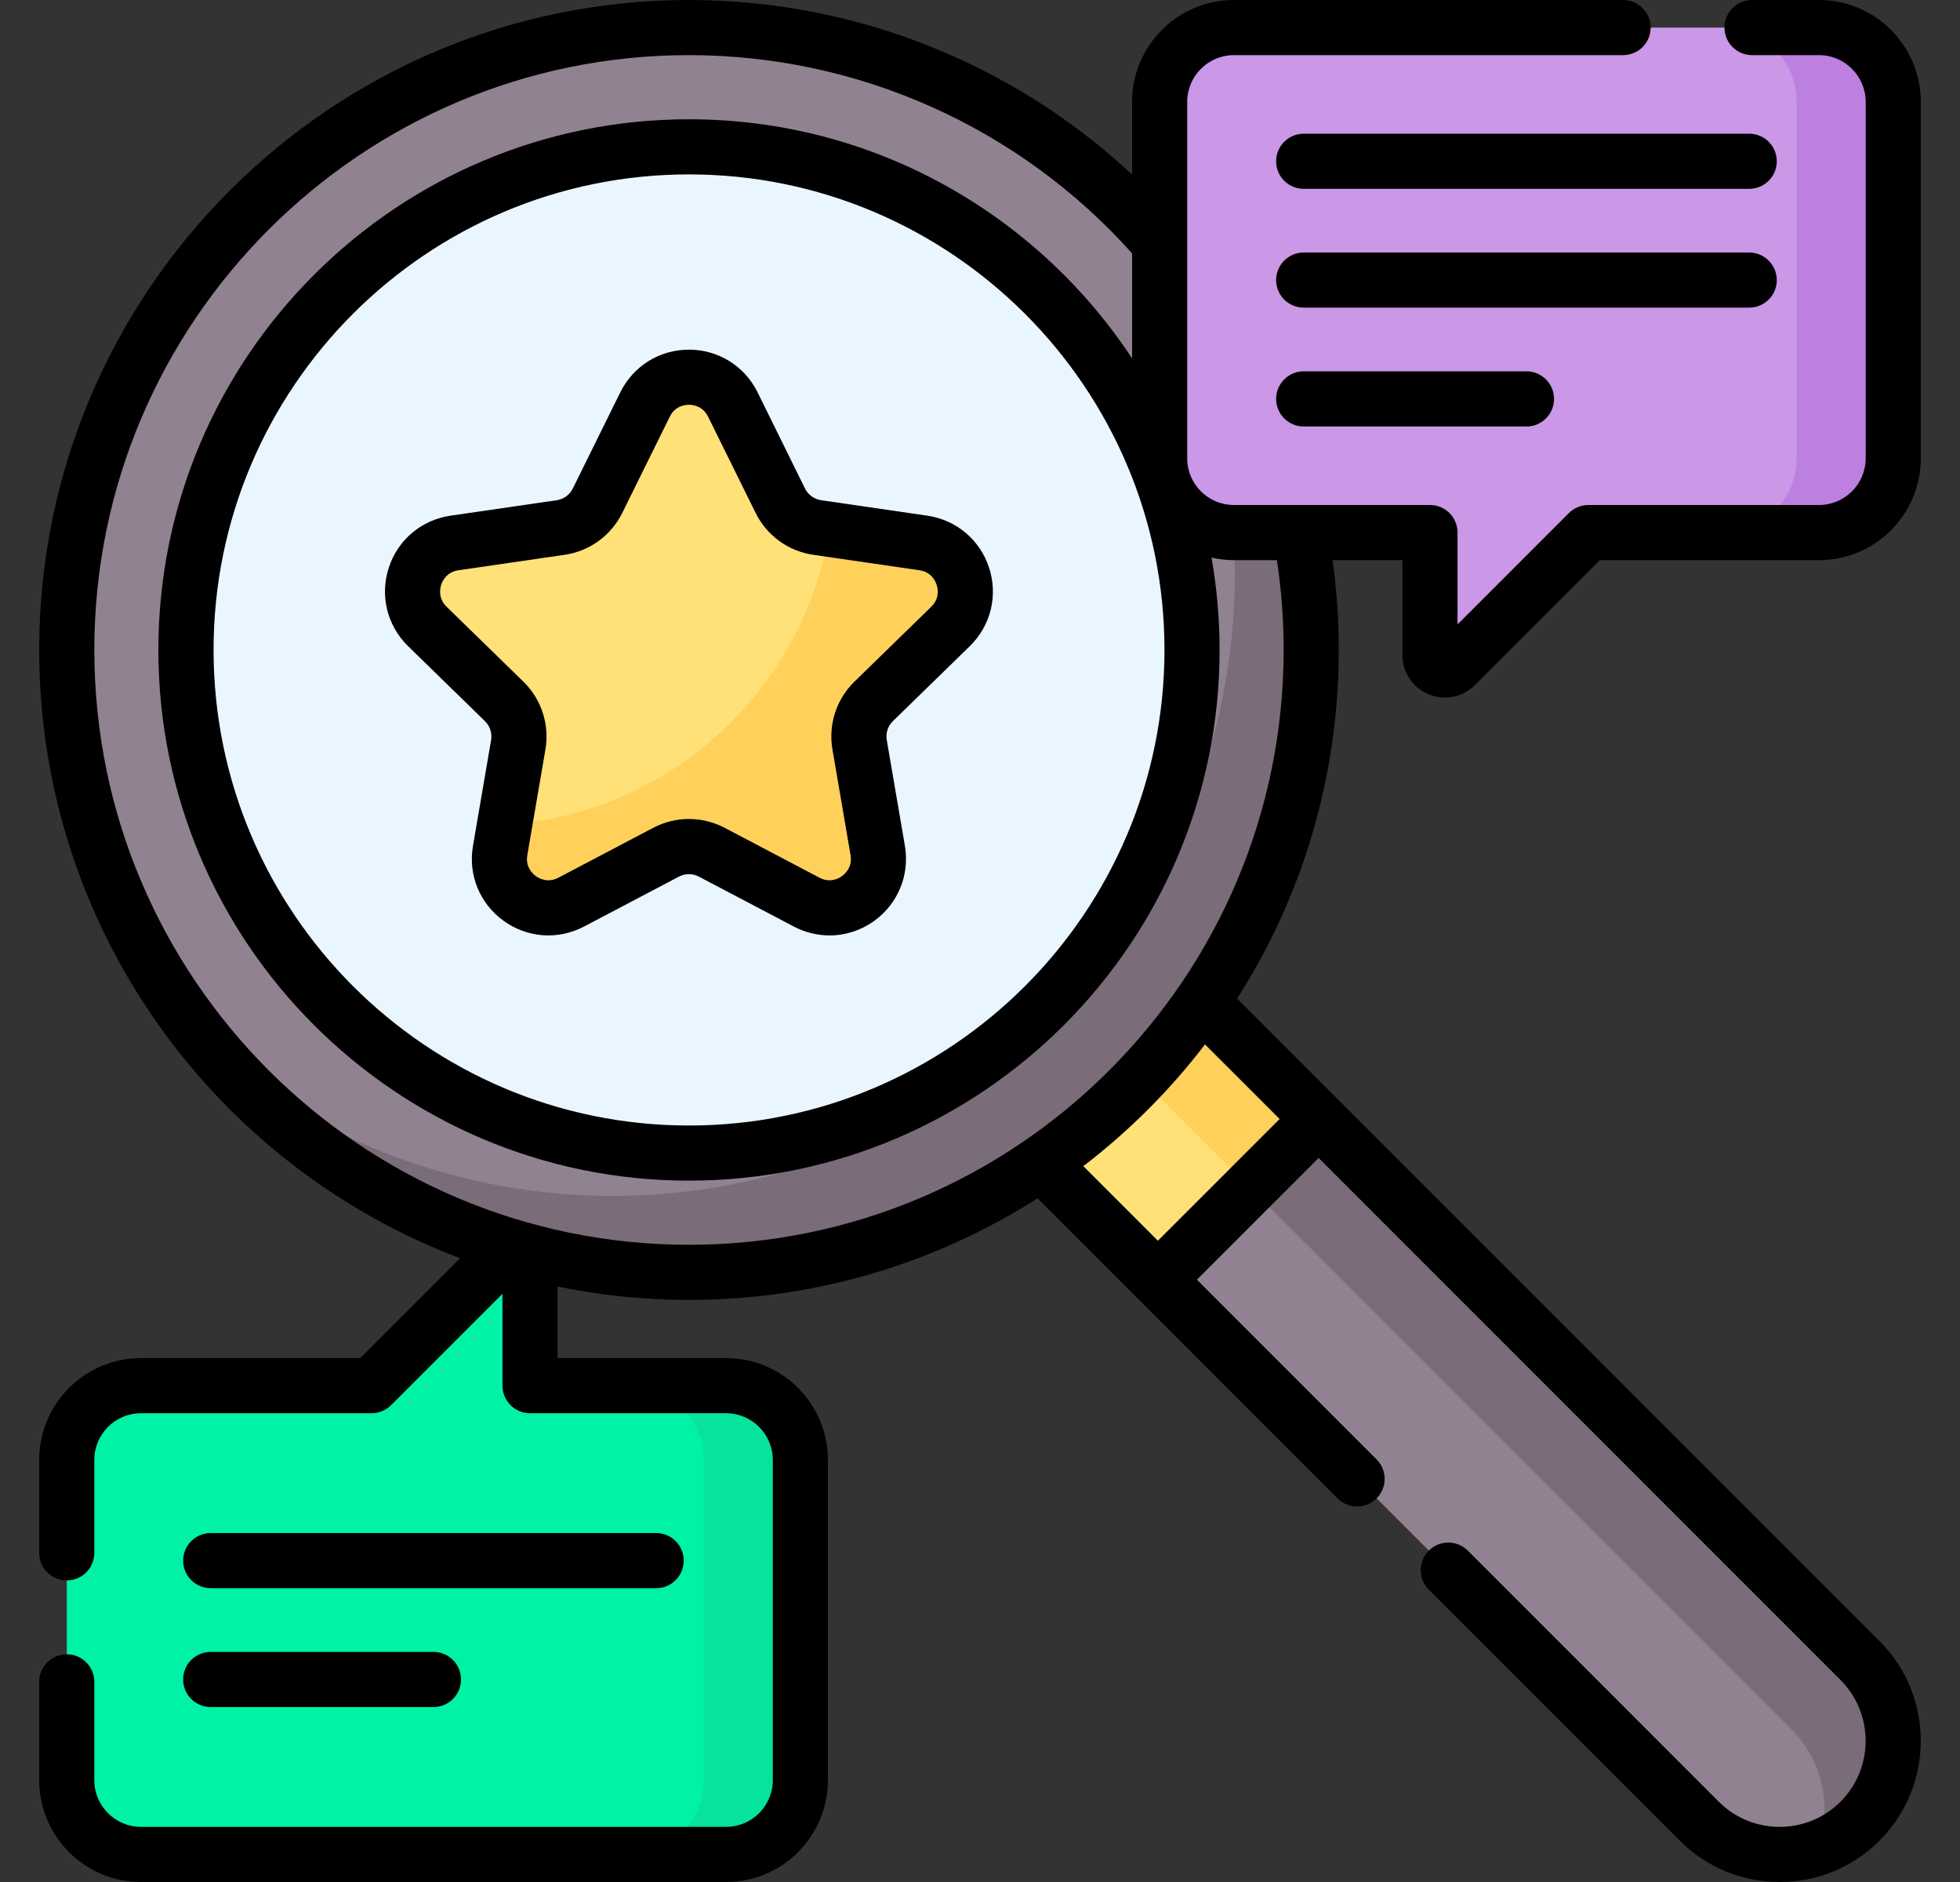 <svg width="25" height="24" viewBox="0 0 25 24" fill="none" xmlns="http://www.w3.org/2000/svg">
<rect x="0" y="0" width="25" height="24" fill="#333333" stroke="none"/>
<g clip-path="url(#clip0_32301_140808)">
<path d="M12.973 14.526L15.022 12.477L16.814 14.27L14.765 16.319L12.973 14.526Z" fill="#FFE177"/>
<path d="M16.819 14.27L14.77 16.319L21.675 23.224C22.241 23.79 23.158 23.79 23.724 23.224C24.29 22.659 24.29 21.741 23.724 21.175L16.819 14.27Z" fill="#918291"/>
<path d="M14.148 13.352L15.023 12.477L16.816 14.27L15.941 15.145L14.148 13.352Z" fill="#FFD15B"/>
<path d="M23.722 21.175L16.816 14.27L15.941 15.145L22.847 22.05C23.256 22.459 23.369 23.053 23.186 23.564C23.382 23.494 23.565 23.381 23.722 23.224C24.288 22.659 24.288 21.741 23.722 21.175Z" fill="#7A6D79"/>
<path d="M8.788 16.225C13.171 16.225 16.725 12.672 16.725 8.288C16.725 3.905 13.171 0.352 8.788 0.352C4.405 0.352 0.852 3.905 0.852 8.288C0.852 12.672 4.405 16.225 8.788 16.225Z" fill="#918291"/>
<path d="M13.892 2.21C15.052 3.59 15.751 5.37 15.751 7.314C15.751 11.697 12.197 15.25 7.814 15.25C5.871 15.25 4.091 14.551 2.711 13.392C4.167 15.124 6.349 16.225 8.789 16.225C13.172 16.225 16.726 12.672 16.726 8.289C16.726 5.849 15.624 3.666 13.892 2.21Z" fill="#7A6D79"/>
<path d="M8.787 14.705C12.331 14.705 15.203 11.832 15.203 8.288C15.203 4.745 12.331 1.872 8.787 1.872C5.244 1.872 2.371 4.745 2.371 8.288C2.371 11.832 5.244 14.705 8.787 14.705Z" fill="#EAF6FF"/>
<path d="M23.203 0.352H15.74C15.217 0.352 14.793 0.776 14.793 1.299V5.845C14.793 6.368 15.217 6.792 15.74 6.792H18.242V8.354C18.242 8.523 18.446 8.607 18.565 8.488L20.261 6.792H23.203C23.726 6.792 24.15 6.368 24.15 5.845V1.299C24.15 0.776 23.726 0.352 23.203 0.352Z" fill="#CB97E7"/>
<path d="M23.2 0.352H21.969C22.492 0.352 22.916 0.776 22.916 1.299V5.845C22.916 6.368 22.492 6.792 21.969 6.792H23.2C23.723 6.792 24.147 6.368 24.147 5.845V1.299C24.147 0.776 23.723 0.352 23.2 0.352Z" fill="#BD80E1"/>
<path d="M1.799 23.649H9.262C9.785 23.649 10.209 23.225 10.209 22.702V18.617C10.209 18.094 9.785 17.67 9.262 17.67H6.76V16.108C6.76 15.939 6.556 15.855 6.437 15.974L4.741 17.67H1.799C1.276 17.67 0.852 18.094 0.852 18.617V22.702C0.852 23.225 1.276 23.649 1.799 23.649Z" fill="#00F2A6"/>
<path d="M9.262 17.67H8.031C8.554 17.67 8.978 18.094 8.978 18.617V22.702C8.978 23.225 8.554 23.649 8.031 23.649H9.262C9.785 23.649 10.209 23.225 10.209 22.702V18.617C10.209 18.094 9.785 17.67 9.262 17.67Z" fill="#05E39C"/>
<path d="M9.347 5.158L9.953 6.385C10.044 6.57 10.22 6.697 10.423 6.727L11.777 6.924C12.29 6.998 12.494 7.628 12.123 7.989L11.144 8.944C10.996 9.088 10.929 9.295 10.964 9.497L11.195 10.846C11.283 11.356 10.747 11.745 10.289 11.504L9.078 10.867C8.896 10.772 8.679 10.772 8.497 10.867L7.285 11.504C6.827 11.745 6.292 11.356 6.379 10.846L6.61 9.497C6.645 9.295 6.578 9.088 6.431 8.944L5.451 7.989C5.08 7.628 5.285 6.998 5.797 6.924L7.151 6.727C7.355 6.697 7.531 6.57 7.622 6.385L8.227 5.158C8.456 4.694 9.118 4.694 9.347 5.158Z" fill="#FFE177"/>
<path d="M12.125 7.989C12.496 7.628 12.291 6.998 11.779 6.924L10.583 6.75C10.255 8.798 8.543 10.383 6.437 10.517L6.381 10.846C6.293 11.356 6.829 11.745 7.287 11.504L8.498 10.868C8.68 10.772 8.897 10.772 9.079 10.868L10.29 11.504C10.749 11.745 11.284 11.356 11.197 10.846L10.966 9.497C10.931 9.295 10.998 9.088 11.145 8.944L12.125 7.989Z" fill="#FFD15B"/>
<path d="M18.222 8.854C18.289 8.882 18.36 8.895 18.43 8.895C18.57 8.895 18.708 8.84 18.812 8.737L20.405 7.143H23.202C23.918 7.143 24.5 6.561 24.5 5.845V1.299C24.5 0.583 23.918 0 23.202 0H22.348C22.154 0 21.996 0.158 21.996 0.352C21.996 0.546 22.154 0.703 22.348 0.703H23.202C23.53 0.703 23.797 0.971 23.797 1.299V5.845C23.797 6.173 23.53 6.44 23.202 6.44H20.259C20.166 6.44 20.076 6.477 20.011 6.543L18.591 7.963V6.792C18.591 6.597 18.434 6.44 18.24 6.44H15.738C15.41 6.44 15.143 6.173 15.143 5.845V1.299C15.143 0.971 15.41 0.703 15.738 0.703H20.703C20.897 0.703 21.054 0.546 21.054 0.352C21.054 0.158 20.897 0 20.703 0H15.738C15.022 0 14.44 0.583 14.44 1.299V2.226C12.913 0.802 10.897 0 8.788 0C4.218 0 0.5 3.718 0.5 8.288C0.5 11.831 2.735 14.862 5.868 16.045L4.595 17.319H1.798C1.082 17.319 0.5 17.901 0.5 18.617V19.803C0.5 19.997 0.657 20.154 0.852 20.154C1.046 20.154 1.203 19.997 1.203 19.803V18.617C1.203 18.289 1.47 18.022 1.798 18.022H4.741C4.834 18.022 4.923 17.985 4.989 17.919L6.409 16.499V17.67C6.409 17.864 6.566 18.022 6.76 18.022H9.262C9.59 18.022 9.857 18.289 9.857 18.617V22.701C9.857 23.03 9.59 23.297 9.262 23.297H1.798C1.47 23.297 1.203 23.03 1.203 22.701V21.448C1.203 21.254 1.046 21.096 0.852 21.096C0.657 21.096 0.5 21.254 0.5 21.448V22.701C0.5 23.418 1.082 24 1.798 24H9.262C9.978 24 10.56 23.418 10.56 22.701V18.617C10.56 17.901 9.978 17.319 9.262 17.319H7.112V16.406C7.653 16.518 8.214 16.577 8.788 16.577C10.423 16.577 11.948 16.101 13.234 15.281L17.061 19.108C17.198 19.245 17.421 19.245 17.558 19.108C17.696 18.971 17.696 18.748 17.558 18.611L15.267 16.319L16.819 14.767L23.476 21.424C23.903 21.852 23.903 22.548 23.476 22.976C23.268 23.183 22.992 23.297 22.699 23.297C22.406 23.297 22.131 23.183 21.923 22.976L18.722 19.774C18.584 19.637 18.362 19.637 18.225 19.774C18.087 19.912 18.087 20.134 18.225 20.272L21.426 23.473C21.766 23.813 22.218 24 22.7 24C23.18 24 23.632 23.813 23.973 23.473C24.675 22.771 24.675 21.628 23.973 20.927L15.78 12.734C16.601 11.449 17.076 9.923 17.076 8.288C17.076 7.904 17.05 7.521 16.997 7.143H17.888V8.354C17.888 8.573 18.019 8.769 18.222 8.854ZM14.853 8.288C14.853 11.633 12.132 14.353 8.788 14.353C5.444 14.353 2.724 11.633 2.724 8.288C2.724 4.944 5.444 2.224 8.788 2.224C12.132 2.224 14.853 4.945 14.853 8.288ZM16.322 14.27L14.769 15.822L13.818 14.871C14.402 14.424 14.924 13.902 15.37 13.319L16.322 14.27ZM16.373 8.288C16.373 12.471 12.97 15.874 8.788 15.874C4.606 15.874 1.203 12.471 1.203 8.288C1.203 4.106 4.606 0.703 8.788 0.703C10.948 0.703 13.001 1.623 14.44 3.231V4.57C13.228 2.734 11.147 1.521 8.788 1.521C5.056 1.521 2.02 4.557 2.02 8.289C2.02 12.02 5.056 15.056 8.788 15.056C12.52 15.056 15.556 12.02 15.556 8.288C15.556 7.887 15.52 7.494 15.453 7.111C15.545 7.132 15.64 7.143 15.738 7.143H16.287C16.344 7.52 16.373 7.904 16.373 8.288Z" fill="black"/>
<path d="M22.311 1.705H16.629C16.435 1.705 16.277 1.862 16.277 2.057C16.277 2.251 16.435 2.408 16.629 2.408H22.311C22.505 2.408 22.663 2.251 22.663 2.057C22.663 1.862 22.505 1.705 22.311 1.705Z" fill="black"/>
<path d="M22.663 3.572C22.663 3.378 22.505 3.22 22.311 3.22H16.629C16.435 3.22 16.277 3.378 16.277 3.572C16.277 3.766 16.435 3.923 16.629 3.923H22.311C22.505 3.923 22.663 3.766 22.663 3.572Z" fill="black"/>
<path d="M16.629 4.735C16.435 4.735 16.277 4.893 16.277 5.087C16.277 5.281 16.435 5.439 16.629 5.439H19.47C19.664 5.439 19.822 5.281 19.822 5.087C19.822 4.893 19.664 4.735 19.47 4.735H16.629Z" fill="black"/>
<path d="M2.688 21.769H5.529C5.723 21.769 5.88 21.611 5.88 21.417C5.88 21.223 5.723 21.066 5.529 21.066H2.688C2.493 21.066 2.336 21.223 2.336 21.417C2.336 21.611 2.493 21.769 2.688 21.769Z" fill="black"/>
<path d="M2.688 20.253H8.37C8.564 20.253 8.721 20.096 8.721 19.902C8.721 19.708 8.564 19.55 8.37 19.55H2.688C2.493 19.55 2.336 19.708 2.336 19.902C2.336 20.096 2.493 20.253 2.688 20.253Z" fill="black"/>
<path d="M11.828 6.576L10.474 6.379C10.385 6.366 10.308 6.31 10.268 6.23L9.663 5.003C9.497 4.667 9.162 4.459 8.787 4.459C8.413 4.459 8.078 4.667 7.912 5.003L7.306 6.23C7.267 6.31 7.19 6.366 7.101 6.379L5.747 6.576C5.376 6.63 5.074 6.884 4.959 7.24C4.843 7.596 4.938 7.98 5.206 8.241L6.185 9.196C6.25 9.259 6.279 9.349 6.264 9.438L6.033 10.786C5.969 11.155 6.118 11.521 6.421 11.741C6.724 11.961 7.118 11.99 7.449 11.816L8.66 11.179C8.74 11.137 8.835 11.137 8.914 11.179L10.126 11.816C10.27 11.891 10.425 11.929 10.581 11.929C10.782 11.929 10.982 11.866 11.154 11.741C11.456 11.521 11.605 11.155 11.542 10.786L11.311 9.438C11.295 9.349 11.325 9.259 11.389 9.196L12.369 8.241C12.637 7.98 12.732 7.596 12.616 7.24C12.5 6.884 12.198 6.63 11.828 6.576ZM11.878 7.738L10.898 8.693C10.668 8.917 10.563 9.24 10.618 9.557L10.849 10.905C10.875 11.056 10.782 11.142 10.74 11.172C10.699 11.202 10.588 11.264 10.453 11.193L9.242 10.556C9.099 10.482 8.943 10.444 8.787 10.444C8.631 10.444 8.475 10.482 8.333 10.556L7.122 11.193C6.986 11.264 6.876 11.202 6.834 11.172C6.793 11.142 6.7 11.056 6.726 10.905L6.957 9.557C7.011 9.24 6.906 8.917 6.676 8.693L5.697 7.738C5.587 7.631 5.612 7.506 5.627 7.458C5.643 7.409 5.696 7.294 5.848 7.272L7.202 7.075C7.52 7.029 7.795 6.829 7.937 6.541L8.543 5.314C8.61 5.177 8.736 5.162 8.787 5.162C8.838 5.162 8.965 5.177 9.032 5.314L9.638 6.541C9.78 6.829 10.055 7.029 10.373 7.075L11.727 7.272C11.879 7.294 11.932 7.409 11.947 7.458C11.963 7.506 11.988 7.631 11.878 7.738Z" fill="black"/>
</g>
<defs>
<clipPath id="clip0_32301_140808">
<rect width="24" height="24" fill="white" transform="translate(0.5 0)"/>
</clipPath>
</defs>
</svg>
